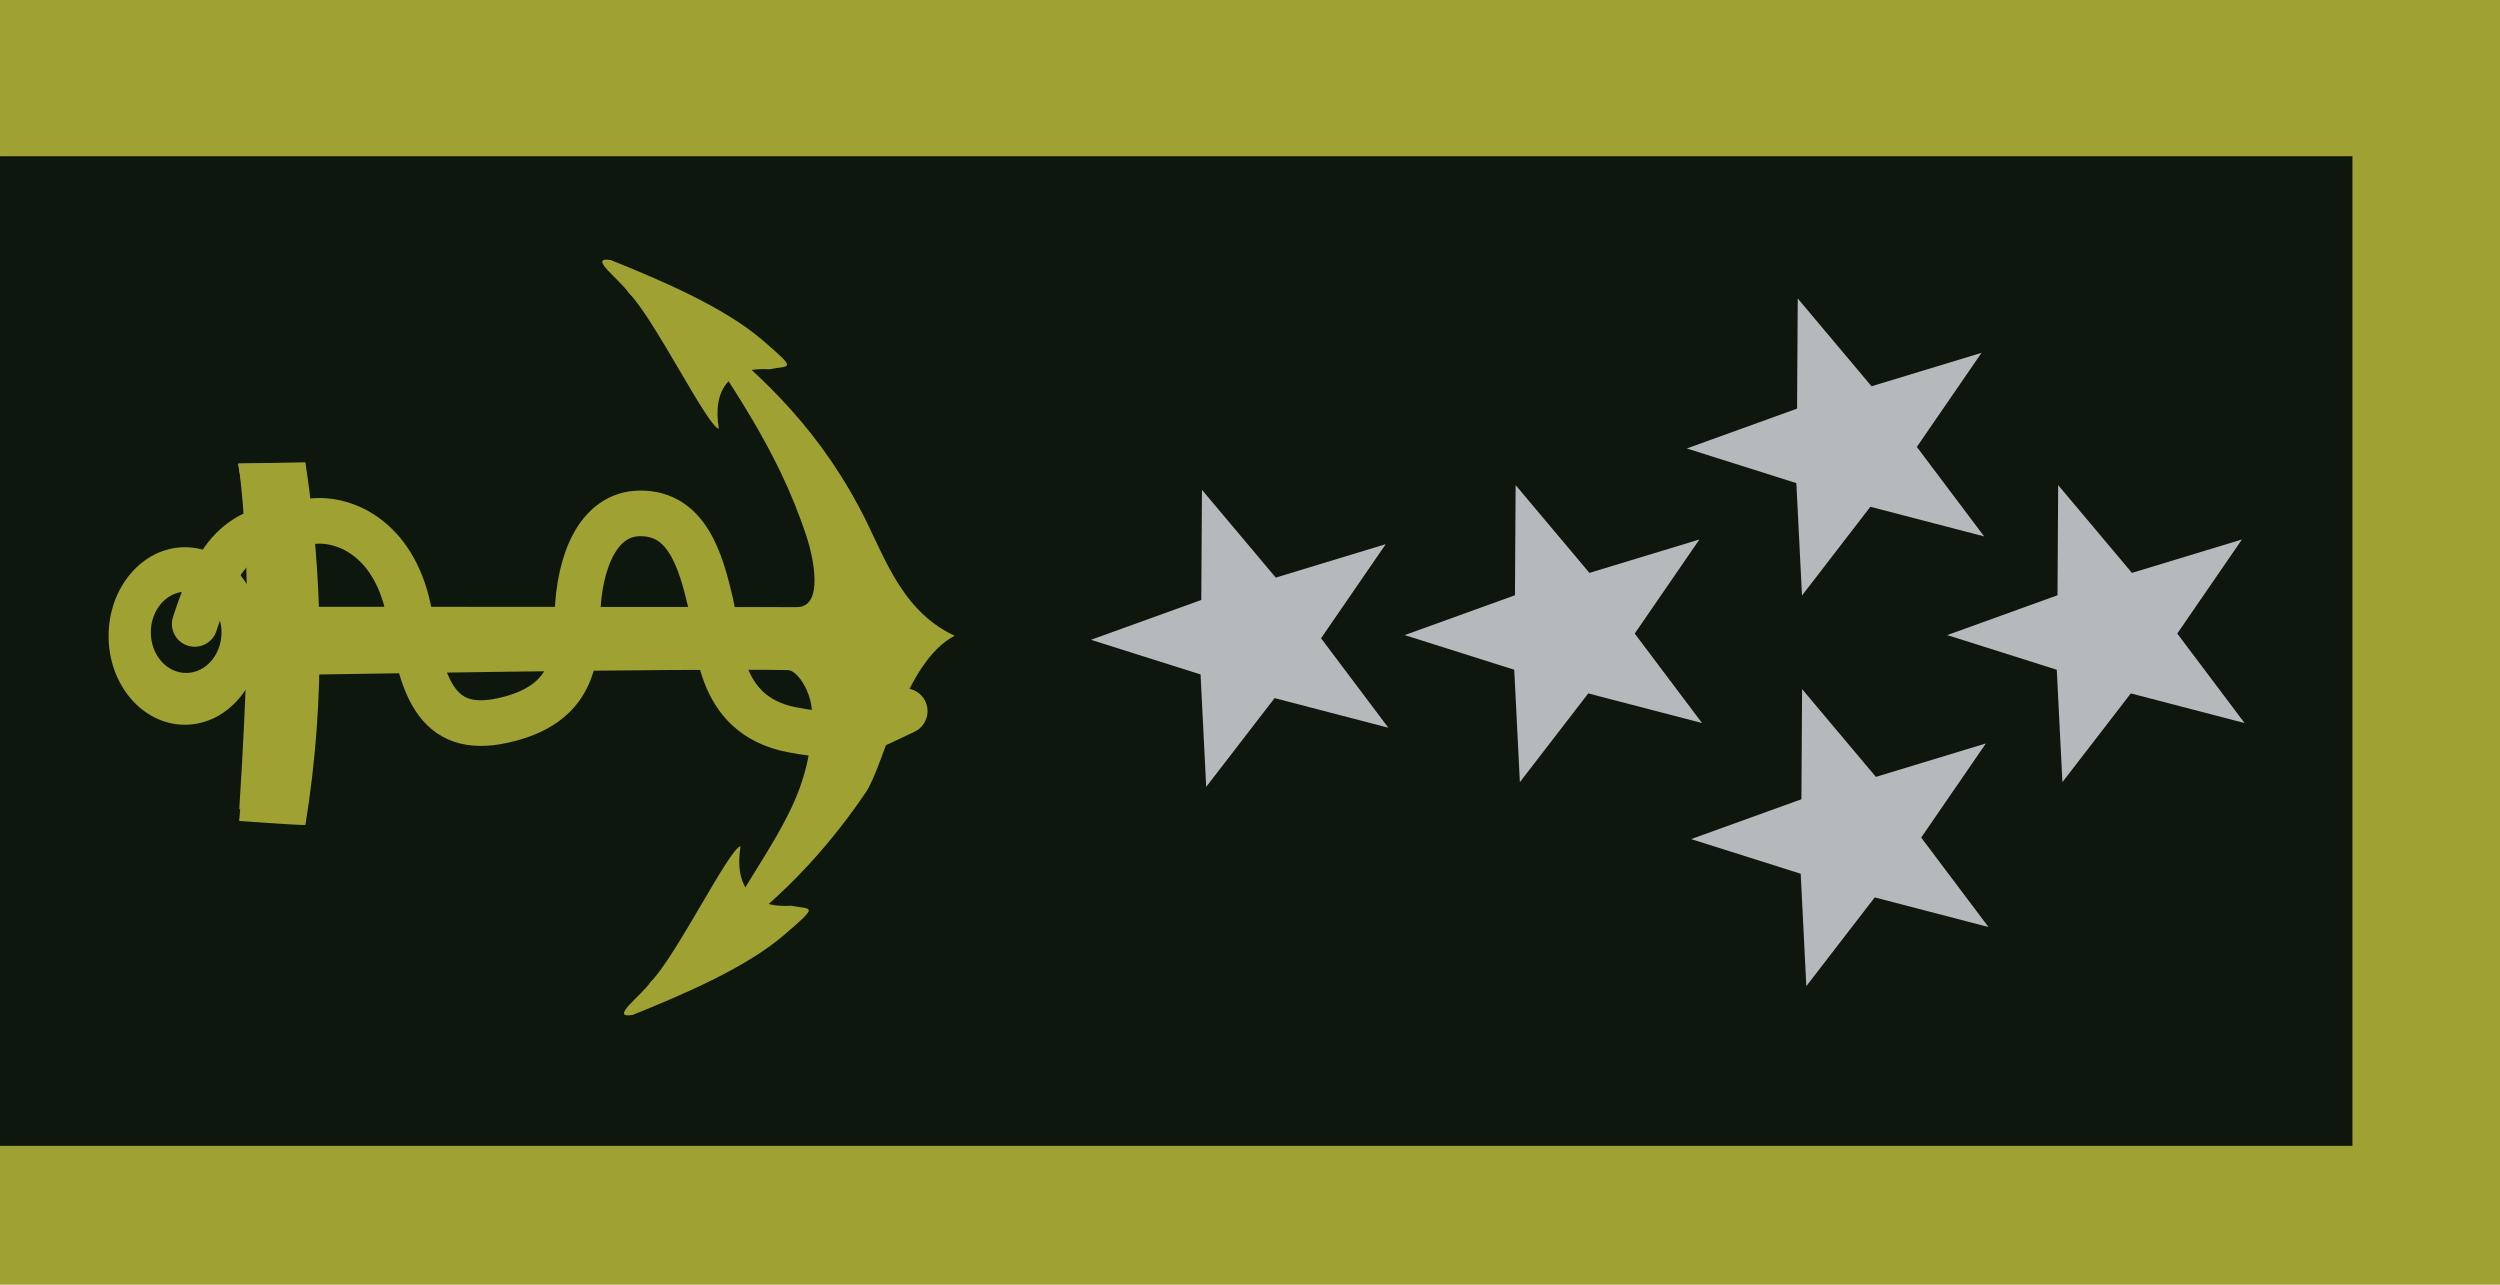 <?xml version="1.0" encoding="UTF-8" standalone="no"?>
<!-- Created with Inkscape (http://www.inkscape.org/) -->
<svg
   xmlns:dc="http://purl.org/dc/elements/1.1/"
   xmlns:cc="http://web.resource.org/cc/"
   xmlns:rdf="http://www.w3.org/1999/02/22-rdf-syntax-ns#"
   xmlns:svg="http://www.w3.org/2000/svg"
   xmlns="http://www.w3.org/2000/svg"
   xmlns:sodipodi="http://sodipodi.sourceforge.net/DTD/sodipodi-0.dtd"
   xmlns:inkscape="http://www.inkscape.org/namespaces/inkscape"
   width="636.396"
   height="327.037"
   id="svg23345"
   sodipodi:version="0.32"
   inkscape:version="0.45"
   sodipodi:modified="true"
   version="1.0">
  <defs
     id="defs23347" />
  <sodipodi:namedview
     id="base"
     pagecolor="#ffffff"
     bordercolor="#666666"
     borderopacity="1.0"
     gridtolerance="10000"
     guidetolerance="10"
     objecttolerance="10"
     inkscape:pageopacity="0.0"
     inkscape:pageshadow="2"
     inkscape:zoom="0.45254834"
     inkscape:cx="338.97358"
     inkscape:cy="189.90042"
     inkscape:document-units="px"
     inkscape:current-layer="layer1"
     inkscape:window-width="1012"
     inkscape:window-height="722"
     inkscape:window-x="0"
     inkscape:window-y="226" />
  <g
     inkscape:label="Layer 1"
     inkscape:groupmode="layer"
     id="layer1"
     transform="translate(-35.355,-18.219)">
    <g
       id="g28347"
       transform="matrix(0,-1,1,0,10.508,457.951)">
      <rect
         y="24.848"
         x="112.695"
         height="636.396"
         width="327.037"
         id="rect28345"
         style="opacity:1;fill:#9fa233;fill-opacity:1;stroke:none;stroke-width:0.8;stroke-linecap:round;stroke-miterlimit:4;stroke-dasharray:none;stroke-opacity:1" />
      <rect
         y="24.848"
         x="148.05"
         height="598.831"
         width="251.907"
         id="rect28343"
         style="opacity:1;fill:#0d170e;fill-opacity:1;stroke:none;stroke-width:0.8;stroke-linecap:round;stroke-miterlimit:4;stroke-dasharray:none;stroke-opacity:1" />
      <g
         transform="matrix(1.032,0,0,1.032,-102.917,-156.163)"
         id="g26287">
        <g
           id="g23291"
           style="fill:#9fa233;fill-opacity:1;stroke:none"
           transform="matrix(1.442,0,0,1.075,-239.357,-395.018)">
          <path
             sodipodi:nodetypes="cscccssccssc"
             id="path23293"
             d="M 368.367,693.719 C 373.907,704.98 382.554,717.921 395.097,729.278 C 399.893,733.621 417.381,738.014 421.887,749.678 C 426.379,736.686 436.707,733.089 444.056,727.613 C 458.738,717.055 467.533,703.694 476.939,688.005 C 465.215,697.51 454.594,708.767 438.769,715.728 C 435.572,717.134 426.769,719.859 426.784,713.435 C 426.834,691.527 426.842,601.625 426.842,601.625 C 421.232,600.701 420.829,599.661 415.219,600.641 C 415.219,600.641 416.333,687.923 416.016,711.423 C 415.988,713.538 412.342,716.85 408.724,716.933 C 392.8,717.3 385.709,705.543 368.367,693.719 z "
             style="fill:#9fa233;fill-opacity:1;fill-rule:evenodd;stroke:none;stroke-width:1px;stroke-linecap:butt;stroke-linejoin:miter;stroke-opacity:1" />
          <path
             sodipodi:nodetypes="cscccssccssc"
             id="path23295"
             d="M 379.477,707.433 C 383.384,715.379 393.546,722.378 402.391,730.39 C 405.773,733.454 417.437,734.508 421.929,738.706 C 425.313,734.842 430.813,732.857 435.995,728.993 C 446.348,721.545 456.189,714.471 462.821,703.402 C 454.554,710.108 444.922,716.086 433.763,720.997 C 431.509,721.989 425.227,723.001 425.237,718.469 C 425.273,703.012 424.262,602.458 424.262,602.458 C 420.963,601.294 423.161,600.047 417.511,601.704 C 417.511,601.704 418.72,700.855 418.497,717.435 C 418.477,718.927 415.128,721.789 412.578,721.848 C 401.349,722.106 391.706,715.775 379.477,707.433 z "
             style="fill:#9fa233;fill-opacity:1;fill-rule:evenodd;stroke:none;stroke-width:1px;stroke-linecap:butt;stroke-linejoin:miter;stroke-opacity:1" />
        </g>
        <g
           id="g23297"
           transform="matrix(1.649,0,0,0.693,-144.462,-119.513)"
           style="fill:#9fa233;fill-opacity:1;stroke:none">
          <path
             sodipodi:nodetypes="ccccsc"
             id="path23299"
             d="M 254.666,650.765 C 254.053,642.097 257.57,653.976 259.601,657.128 C 263.267,665.993 279.799,685.414 279.887,689.151 C 273.902,686.813 270.606,693.219 270.996,707.178 C 270.371,714.442 271.238,717.416 266.624,704.657 C 261.658,690.922 257.632,668.235 254.666,650.765 z "
             style="fill:#9fa233;fill-opacity:1;fill-rule:evenodd;stroke:none;stroke-width:1px;stroke-linecap:butt;stroke-linejoin:miter;stroke-opacity:1" />
        </g>
        <path
           style="fill:#9fa233;fill-opacity:1;fill-rule:evenodd;stroke:none;stroke-width:1px;stroke-linecap:butt;stroke-linejoin:miter;stroke-opacity:1"
           d="M 322.323,250.728 C 322.323,247.81 323.317,234.384 323.317,234.384 C 353.313,237.264 383.2,239.617 411.46,234.092 L 411.791,250.728 C 384.317,254.874 354.216,255.921 322.323,250.728 z "
           id="path23301"
           sodipodi:nodetypes="ccccc" />
        <path
           style="fill:#9fa233;fill-opacity:1;stroke:none;stroke-width:0.971;stroke-miterlimit:4;stroke-dasharray:none;stroke-opacity:1"
           d="M 368.931,202.181 C 356.848,202.181 347.056,210.612 347.056,220.999 C 347.056,231.387 356.848,239.817 368.931,239.817 C 381.015,239.817 390.841,231.387 390.841,220.999 C 390.841,210.612 381.015,202.181 368.931,202.181 z M 369.839,212.598 C 375.379,212.598 379.886,216.492 379.886,221.302 C 379.886,226.112 375.379,230.039 369.839,230.039 C 364.298,230.039 359.825,226.112 359.825,221.302 C 359.825,216.492 364.298,212.598 369.839,212.598 z "
           id="path23303" />
        <path
           style="fill:#9fa233;fill-opacity:1;fill-rule:evenodd;stroke:none;stroke-width:1px;stroke-linecap:butt;stroke-linejoin:miter;stroke-opacity:1"
           d="M 325.14,248.544 C 325.14,246.724 326.237,234.415 326.237,234.415 C 354.344,236.21 385,237.677 411.481,234.233 L 411.626,248.398 C 385.881,250.982 355.025,251.781 325.14,248.544 z "
           id="path23305"
           sodipodi:nodetypes="ccccc" />
        <g
           id="g23313"
           transform="matrix(-1.649,0,0,0.693,881.605,-124.875)"
           style="fill:#9fa233;fill-opacity:1;stroke:none">
          <path
             sodipodi:nodetypes="ccccsc"
             id="path23315"
             d="M 254.666,650.765 C 254.053,642.097 257.57,653.976 259.601,657.128 C 263.267,665.993 279.799,685.414 279.887,689.151 C 273.902,686.813 270.606,693.219 270.996,707.178 C 270.371,714.442 271.238,717.416 266.624,704.657 C 261.658,690.922 257.632,668.235 254.666,650.765 z "
             style="fill:#9fa233;fill-opacity:1;fill-rule:evenodd;stroke:none;stroke-width:1px;stroke-linecap:butt;stroke-linejoin:miter;stroke-opacity:1" />
        </g>
        <rect
           style="fill:#000000;fill-opacity:0;stroke:none;stroke-width:0.8;stroke-linecap:round;stroke-miterlimit:4;stroke-dasharray:none;stroke-opacity:1"
           id="rect23309"
           width="15.714"
           height="20.019"
           x="360.357"
           y="307.35" />
        <rect
           style="fill:#000000;fill-opacity:0;stroke:none;stroke-width:0.8;stroke-linecap:round;stroke-miterlimit:4;stroke-dasharray:none;stroke-opacity:1"
           id="rect23311"
           width="9.808"
           height="35.921"
           x="363.313"
           y="302.915" />
        <path
           style="fill:none;fill-opacity:0.75;fill-rule:evenodd;stroke:#9fa233;stroke-width:11.257;stroke-linecap:round;stroke-linejoin:miter;marker-start:none;stroke-miterlimit:4;stroke-dasharray:none;stroke-opacity:1"
           d="M 371.921,223.429 C 392.62,230.095 395.632,235.891 397.267,252.475 C 398.127,261.197 392.225,273.16 374.225,276.396 C 357.262,279.445 344.361,282.473 348.11,299.462 C 352.016,317.156 363.561,317.501 374.225,317.83 C 387.633,318.242 399.077,323.107 399.187,333.207 C 399.315,344.796 387.777,348.194 376.913,350.721 C 367.986,352.796 349.46,351.808 345.806,370.797 C 342.97,385.538 346.147,389.323 350.415,398.562"
           id="path23307"
           sodipodi:nodetypes="csssssssc" />
      </g>
      <path
         transform="matrix(0.771,0,0,0.808,-117.849,84.901)"
         d="M 543.528,362.25 L 512.459,341.87 L 482.914,363.076 L 492.696,327.23 L 463.397,305.684 L 500.511,303.91 L 511.95,269.387 L 525.106,304.136 L 561.473,304.347 L 532.49,327.597 L 543.528,362.25 z "
         inkscape:randomized="0"
         inkscape:rounded="0"
         inkscape:flatsided="false"
         sodipodi:arg2="1.5800171"
         sodipodi:arg1="0.92884677"
         sodipodi:r2="20.922113"
         sodipodi:r1="51.566422"
         sodipodi:cy="320.94861"
         sodipodi:cx="512.6524"
         sodipodi:sides="5"
         id="path27364"
         style="opacity:1;fill:#b4b9bc;fill-opacity:1;stroke:none;stroke-width:1.013;stroke-linecap:round;stroke-miterlimit:4;stroke-dasharray:none;stroke-opacity:1"
         sodipodi:type="star" />
      <path
         transform="matrix(0.771,0,0,0.808,-116.651,164.75)"
         d="M 543.528,362.25 L 512.459,341.87 L 482.914,363.076 L 492.696,327.23 L 463.397,305.684 L 500.511,303.91 L 511.95,269.387 L 525.106,304.136 L 561.473,304.347 L 532.49,327.597 L 543.528,362.25 z "
         inkscape:randomized="0"
         inkscape:rounded="0"
         inkscape:flatsided="false"
         sodipodi:arg2="1.5800171"
         sodipodi:arg1="0.92884677"
         sodipodi:r2="20.922113"
         sodipodi:r1="51.566422"
         sodipodi:cy="320.94861"
         sodipodi:cx="512.6524"
         sodipodi:sides="5"
         id="path28335"
         style="opacity:1;fill:#b4b9bc;fill-opacity:1;stroke:none;stroke-width:1.013;stroke-linecap:round;stroke-miterlimit:4;stroke-dasharray:none;stroke-opacity:1"
         sodipodi:type="star" />
      <path
         transform="matrix(0.771,0,0,0.808,-168.579,237.67)"
         d="M 543.528,362.25 L 512.459,341.87 L 482.914,363.076 L 492.696,327.23 L 463.397,305.684 L 500.511,303.91 L 511.95,269.387 L 525.106,304.136 L 561.473,304.347 L 532.49,327.597 L 543.528,362.25 z "
         inkscape:randomized="0"
         inkscape:rounded="0"
         inkscape:flatsided="false"
         sodipodi:arg2="1.5800171"
         sodipodi:arg1="0.92884677"
         sodipodi:r2="20.922113"
         sodipodi:r1="51.566422"
         sodipodi:cy="320.94861"
         sodipodi:cx="512.6524"
         sodipodi:sides="5"
         id="path28337"
         style="opacity:1;fill:#b4b9bc;fill-opacity:1;stroke:none;stroke-width:1.013;stroke-linecap:round;stroke-miterlimit:4;stroke-dasharray:none;stroke-opacity:1"
         sodipodi:type="star" />
      <path
         transform="matrix(0.771,0,0,0.808,-69.142,236.565)"
         d="M 543.528,362.25 L 512.459,341.87 L 482.914,363.076 L 492.696,327.23 L 463.397,305.684 L 500.511,303.91 L 511.95,269.387 L 525.106,304.136 L 561.473,304.347 L 532.49,327.597 L 543.528,362.25 z "
         inkscape:randomized="0"
         inkscape:rounded="0"
         inkscape:flatsided="false"
         sodipodi:arg2="1.5800171"
         sodipodi:arg1="0.92884677"
         sodipodi:r2="20.922113"
         sodipodi:r1="51.566422"
         sodipodi:cy="320.94861"
         sodipodi:cx="512.6524"
         sodipodi:sides="5"
         id="path28339"
         style="opacity:1;fill:#b4b9bc;fill-opacity:1;stroke:none;stroke-width:1.013;stroke-linecap:round;stroke-miterlimit:4;stroke-dasharray:none;stroke-opacity:1"
         sodipodi:type="star" />
      <path
         transform="matrix(0.771,0,0,0.808,-116.651,302.857)"
         d="M 543.528,362.25 L 512.459,341.87 L 482.914,363.076 L 492.696,327.23 L 463.397,305.684 L 500.511,303.91 L 511.95,269.387 L 525.106,304.136 L 561.473,304.347 L 532.49,327.597 L 543.528,362.25 z "
         inkscape:randomized="0"
         inkscape:rounded="0"
         inkscape:flatsided="false"
         sodipodi:arg2="1.5800171"
         sodipodi:arg1="0.92884677"
         sodipodi:r2="20.922113"
         sodipodi:r1="51.566422"
         sodipodi:cy="320.94861"
         sodipodi:cx="512.6524"
         sodipodi:sides="5"
         id="path28341"
         style="opacity:1;fill:#b4b9bc;fill-opacity:1;stroke:none;stroke-width:1.013;stroke-linecap:round;stroke-miterlimit:4;stroke-dasharray:none;stroke-opacity:1"
         sodipodi:type="star" />
    </g>
  </g>
</svg>
